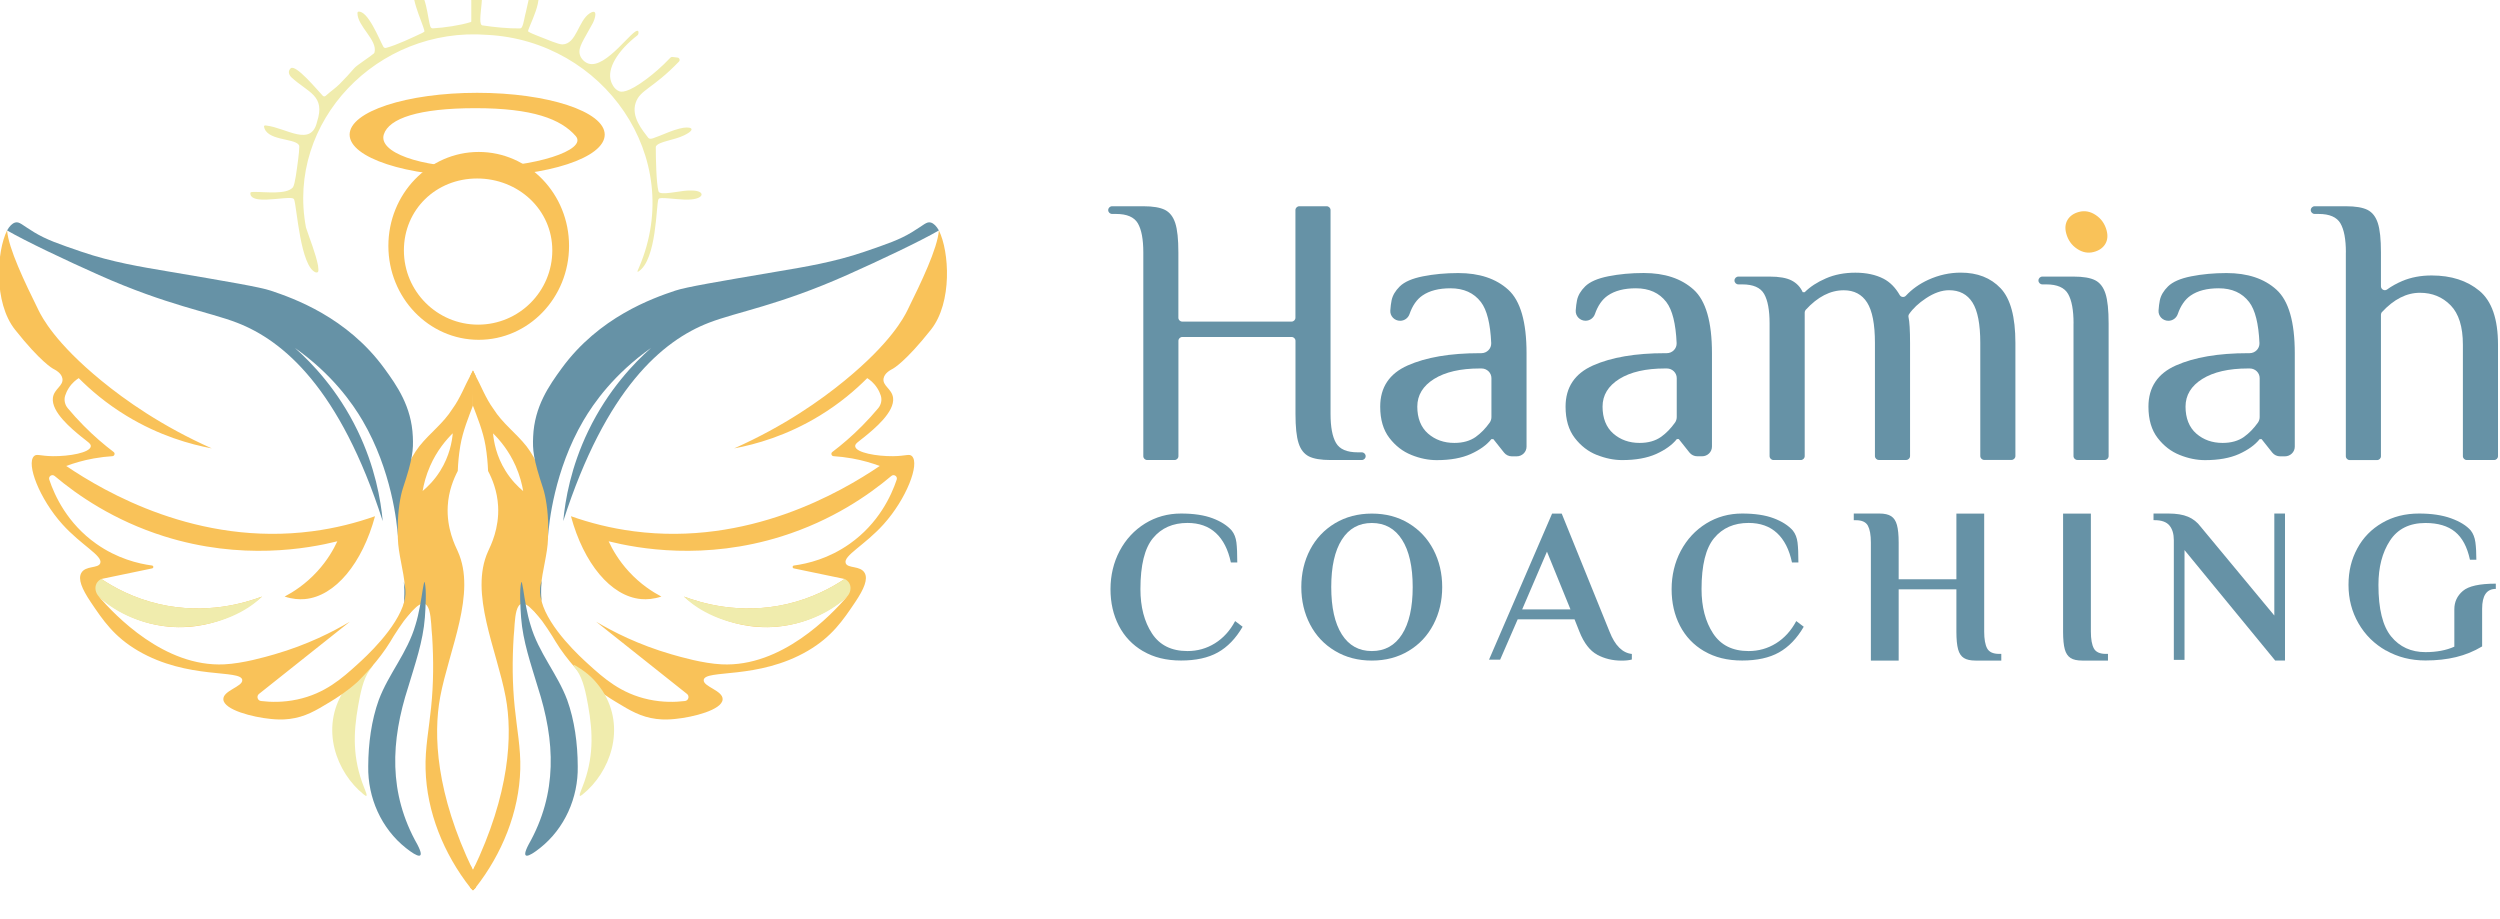 <?xml version="1.0" encoding="UTF-8" standalone="no"?>
<!DOCTYPE svg PUBLIC "-//W3C//DTD SVG 1.1//EN" "http://www.w3.org/Graphics/SVG/1.1/DTD/svg11.dtd">
<svg width="100%" height="100%" viewBox="0 0 397 146" version="1.1" xmlns="http://www.w3.org/2000/svg" xmlns:xlink="http://www.w3.org/1999/xlink" xml:space="preserve" xmlns:serif="http://www.serif.com/" style="fill-rule:evenodd;clip-rule:evenodd;stroke-linecap:round;stroke-linejoin:bevel;">
    <g transform="matrix(1,0,0,1,-337.804,-6542.8)">
        <g transform="matrix(1.015,0,0,1.015,-6.562,-1764.63)">
            <g transform="matrix(0.618,0,0,0.618,339.117,8180.82)">
                <path d="M119.35,225.82L119.36,225.82C119.37,225.82 119.35,225.82 119.35,225.82Z" style="fill:rgb(249,194,89);fill-rule:nonzero;"/>
                <path d="M119.35,225.82L119.36,225.82C119.37,225.82 119.35,225.82 119.35,225.82Z" style="fill:rgb(249,194,89);fill-rule:nonzero;"/>
                <path d="M120,108.92L120,100.02L119.36,101.29M119.36,230.97L120,231.61L120,226.52" style="fill:rgb(249,194,89);fill-rule:nonzero;"/>
                <path d="M119.35,225.16C119.35,228.19 119.35,230.21 119.36,230.97L120,231.61L120,226.52C119.78,226.06 119.56,225.61 119.35,225.16Z" style="fill:rgb(249,194,89);fill-rule:nonzero;"/>
                <path d="M119.35,225.82L119.36,225.82C119.37,225.82 119.35,225.82 119.35,225.82Z" style="fill:rgb(249,194,89);fill-rule:nonzero;"/>
                <path d="M119.35,225.82L119.36,225.82C119.37,225.82 119.35,225.82 119.35,225.82Z" style="fill:rgb(249,194,89);fill-rule:nonzero;"/>
                <path d="M119.35,225.82L119.36,225.82C119.37,225.82 119.35,225.82 119.35,225.82Z" style="fill:rgb(249,194,89);fill-rule:nonzero;"/>
                <path d="M119.35,225.82L119.36,225.82C119.37,225.82 119.35,225.82 119.35,225.82Z" style="fill:rgb(249,194,89);fill-rule:nonzero;"/>
                <path d="M102.76,154.83C102.97,157.22 102.25,159.94 102.18,161.99C102.24,163.49 103.31,162.15 104.77,160.74C109.76,155.37 109.25,164.06 109.66,167.27C110.04,173.27 110.02,179.31 109.4,185.29C108.88,190.55 107.84,195.71 108,200.95C108.27,211.77 112.63,222.43 119.34,230.96L119.98,231.6L119.98,226.51C110.65,207.14 109.9,192.27 111.7,182.65C113.95,170.64 120.95,156.37 116.15,145.78C115.49,144.33 113.29,140.03 113.61,134.34C113.82,130.49 115.12,127.41 116.15,125.44C116.22,123.52 116.4,121.38 116.79,119.08C117.4,115.37 119,111.53 119.98,108.91L119.98,100.01L119.34,101.28C118.03,103.64 116.79,107 114.81,109.7C112.45,113.46 109.11,115.79 106.42,119.18C101.04,126.22 100.62,134.96 100.98,142.46C101.08,146.48 102.48,150.69 102.77,154.83L102.76,154.83ZM107.25,130.52C107.55,128.76 108.1,126.55 109.16,124.16C110.88,120.26 113.21,117.55 114.88,115.9C114.7,117.96 114.08,121.64 111.7,125.43C110.23,127.78 108.55,129.43 107.25,130.52Z" style="fill:rgb(249,194,89);fill-rule:nonzero;"/>
                <path d="M119.35,225.82L119.36,225.82C119.37,225.82 119.35,225.82 119.35,225.82Z" style="fill:rgb(249,194,89);fill-rule:nonzero;"/>
                <path id="e" d="M107.76,153.55C107.64,153.5 107.49,154.16 107.3,155.32C106.86,158.15 106.33,161.58 105.44,164.42C103.42,171.46 98.62,176.79 96.14,183.44C94.3,188.56 93.5,194.43 93.48,200.21C93.33,208.15 96.79,215.98 103.05,220.92C105.97,223.24 108.02,224.04 105.92,220.01C98.55,207.01 99.17,193.83 103.61,180.11C105.35,174.27 107.35,168.67 107.82,162.56C107.99,159.98 108.29,155.72 107.77,153.55L107.76,153.55Z" style="fill:rgb(102,146,166);fill-rule:nonzero;"/>
                <path id="f" d="M94.63,174.62C94.66,174.48 94.44,174.56 94.11,174.74C90.89,176.65 89.16,178.37 87.32,181.07C81.21,190.58 85.42,201.82 92.37,207.36C93.86,208.63 92.57,206.05 92.37,205.41C89.55,198.27 89.66,191.93 90.95,184.79C91.48,181.88 92.12,178.25 93.83,175.86C94.09,175.48 94.48,175.05 94.65,174.65L94.65,174.62L94.63,174.62Z" style="fill:rgb(240,236,173);fill-rule:nonzero;"/>
                <path d="M100.97,139.41C100.97,135.6 101.61,131.78 102.24,129.88C104.77,122.28 104.92,120.13 104.77,116.75C104.44,109.09 100.73,103.84 97.58,99.51C88.11,86.48 74.51,81.71 68.82,79.8C66.12,78.89 58.23,77.55 42.46,74.87C36.15,73.8 28.62,72.59 20.88,69.94C15.01,67.93 12.07,66.92 8.9,65.01C5.84,63.17 5.19,62.25 4.1,62.55C3.35,62.76 2.66,63.47 2.05,64.55C6.66,67.23 16.98,72.13 25.32,75.84C42.64,83.55 53.11,85.15 60.28,87.92C71.98,92.44 86.32,104.51 97.15,138.14C96.65,132.73 95.21,124.41 90.79,115.26C85.78,104.89 79.17,98.07 74.9,94.28C84.34,100.95 89.46,108.28 92.06,112.71C99.4,125.24 100.83,138.9 100.96,141.95" style="fill:rgb(102,146,166);fill-rule:nonzero;"/>
                <path d="M16.05,101.98C16.42,103.89 13.95,104.62 13.65,106.91C13.18,110.52 18.49,114.85 20.84,116.77C22.45,118.08 23.34,118.54 23.24,119.23C23.01,120.83 17.79,121.74 13.65,121.7C10.32,121.66 9.54,121.02 8.86,121.7C6.86,123.68 10.26,132.5 16.05,138.94C20.85,144.27 26.32,146.91 25.64,148.79C25.14,150.18 21.93,149.34 20.84,151.26C19.97,152.81 20.97,155.28 23.24,158.65C26.37,163.3 29.13,167.4 35.22,170.97C47.84,178.35 61.29,175.6 61.59,178.36C61.77,180.06 56.65,181.03 56.8,183.29C56.97,185.93 64.24,187.78 68.78,188.22C70.08,188.35 71.59,188.47 73.58,188.22C77.52,187.72 80.22,186.1 83.77,183.94C85.45,182.92 87.9,181.41 90.76,178.85C92.1,177.51 96.16,173.45 99.09,168.63C99.51,167.93 100.13,166.85 101.17,165.33C101.88,164.29 102.24,163.77 102.5,163.42C103.8,161.72 104.59,161.15 104.38,160.57C104.22,160.11 103.61,160.18 103.07,159.4C102.81,159.02 102.7,158.64 102.65,158.39C100.81,165.3 92.65,172.68 90.75,174.4C86.93,177.86 82.58,181.79 75.49,183.3C71.94,184.06 68.76,183.98 66.32,183.68C65.44,183.57 65.13,182.44 65.82,181.89C73.49,175.79 81.16,169.7 88.83,163.6C84.51,166.16 78.07,169.46 69.76,171.86C67.32,172.56 61.77,174.17 57.05,174.4C41.86,175.15 29.4,161.99 25.27,157.24C27.51,159.17 33.74,164.03 43.07,164.87C55.88,166.02 64.84,158.73 66.59,157.24C62.34,158.85 52.45,161.9 40.53,159.15C34.05,157.65 29.12,154.94 25.91,152.79C30.2,151.9 34.49,151 38.78,150.11C39.19,150.02 39.17,149.44 38.75,149.38C35.23,148.91 29.91,147.61 24.64,143.89C17.34,138.74 14.11,131.76 12.73,127.63C12.46,126.81 13.43,126.15 14.09,126.71C19.82,131.54 29.06,137.97 41.8,141.98C61.42,148.16 78.21,145.1 85.66,143.25C84.71,145.29 83.14,148.08 80.57,150.88C77.58,154.15 74.45,156.11 72.31,157.24C74.29,157.89 75.99,158 77.4,157.88C85.15,157.2 92,148.74 95.2,136.9C90.49,138.56 85.17,139.95 79.31,140.71C50.33,144.5 26.84,130.81 17.02,124.18C18.94,123.47 21.29,122.76 24.01,122.27C25.7,121.97 27.27,121.79 28.71,121.7C29.26,121.67 29.47,120.97 29.03,120.64C26.63,118.82 24.06,116.63 21.47,114.01C19.97,112.5 18.62,111 17.41,109.55C16.67,108.66 16.41,107.46 16.76,106.36C16.95,105.78 17.23,105.13 17.65,104.48C18.51,103.12 19.57,102.33 20.19,101.94C23.13,104.9 27.11,108.33 32.27,111.47C40.59,116.54 48.48,118.72 53.88,119.73C41.18,114.08 31.95,107.52 25.91,102.57C14.26,93.03 10.91,86.58 10.02,84.77C6.47,77.58 2.43,69.16 2.05,64.55C-0.58,69.84 -1.41,82.76 4.06,89.67C10.55,97.87 13.65,99.53 13.65,99.53C14.27,99.86 15.78,100.61 16.05,101.99L16.05,101.98Z" style="fill:rgb(249,194,89);fill-rule:nonzero;"/>
                <path d="M102.54,158.81C102.94,157.33 103.04,155.86 102.72,154.48C102.67,154.26 102.59,153.95 102.48,153.56C102.55,154.22 102.6,154.87 102.62,155.54C102.62,155.67 102.67,157.05 102.54,158.81Z" style="fill:rgb(102,146,166);fill-rule:nonzero;"/>
                <path d="M119.35,225.82L119.36,225.82C119.37,225.82 119.35,225.82 119.35,225.82Z" style="fill:rgb(249,194,89);fill-rule:nonzero;"/>
                <path d="M25.92,152.78C29.13,154.93 34.06,157.64 40.54,159.14C52.47,161.89 62.36,158.84 66.6,157.23C62.79,161.04 56.27,164.18 48.17,164.86C45.78,165.06 43.9,164.93 43.08,164.86C34.74,164.13 28.46,160.41 25.28,157.23C24.44,156.3 24.19,155.05 24.64,154.05C24.99,153.28 25.64,152.91 25.91,152.78L25.92,152.78Z" style="fill:rgb(240,236,173);fill-rule:nonzero;"/>
                <path d="M120,231.6L120,226.51M120,108.92L120,100.02" style="fill:rgb(249,194,89);fill-rule:nonzero;"/>
                <path d="M120,231.6L120,226.52" style="fill:none;fill-rule:nonzero;"/>
                <path d="M120.64,225.82L120.65,225.82L120.64,225.82Z" style="fill:rgb(249,194,89);fill-rule:nonzero;"/>
                <path d="M120.65,225.82L120.64,225.82C120.63,225.82 120.65,225.82 120.65,225.82Z" style="fill:rgb(249,194,89);fill-rule:nonzero;"/>
                <path d="M120.64,101.29L120,100.02L120,108.92M120,226.52L120,231.61L120.64,230.97" style="fill:rgb(249,194,89);fill-rule:nonzero;"/>
                <path d="M120.65,225.16C120.65,228.19 120.65,230.21 120.64,230.97L120,231.61L120,226.52C120.22,226.06 120.44,225.61 120.65,225.16Z" style="fill:rgb(249,194,89);fill-rule:nonzero;"/>
                <path d="M120.64,225.82L120.65,225.82L120.64,225.82Z" style="fill:rgb(249,194,89);fill-rule:nonzero;"/>
                <path d="M120.65,225.82L120.64,225.82C120.63,225.82 120.65,225.82 120.65,225.82Z" style="fill:rgb(249,194,89);fill-rule:nonzero;"/>
                <path d="M120,231.6L120,226.52" style="fill:none;fill-rule:nonzero;"/>
                <path d="M120,108.92L120,100.02" style="fill:none;fill-rule:nonzero;"/>
                <path d="M120.64,225.82L120.65,225.82L120.64,225.82Z" style="fill:rgb(249,194,89);fill-rule:nonzero;"/>
                <path d="M120.65,225.82L120.64,225.82C120.63,225.82 120.65,225.82 120.65,225.82Z" style="fill:rgb(249,194,89);fill-rule:nonzero;"/>
                <path d="M223.95,101.98C223.58,103.89 226.05,104.62 226.35,106.91C226.82,110.52 221.51,114.85 219.16,116.77C217.55,118.08 216.66,118.54 216.76,119.23C216.99,120.83 222.21,121.74 226.35,121.7C229.68,121.66 230.46,121.02 231.14,121.7C233.14,123.68 229.74,132.5 223.95,138.94C219.15,144.27 213.68,146.91 214.36,148.79C214.86,150.18 218.07,149.34 219.16,151.26C220.03,152.81 219.03,155.28 216.76,158.65C213.63,163.3 210.87,167.4 204.78,170.97C192.16,178.35 178.71,175.6 178.41,178.36C178.23,180.06 183.35,181.03 183.2,183.29C183.03,185.93 175.76,187.78 171.22,188.22C169.92,188.35 168.41,188.47 166.42,188.22C162.48,187.72 159.78,186.1 156.23,183.94C154.55,182.92 152.1,181.41 149.24,178.85C147.9,177.51 143.84,173.45 140.91,168.63C140.49,167.93 139.87,166.85 138.83,165.33C138.12,164.29 137.76,163.77 137.5,163.42C136.2,161.72 135.41,161.15 135.62,160.57C135.78,160.11 136.39,160.18 136.93,159.4C137.19,159.02 137.3,158.64 137.35,158.39C139.19,165.3 147.35,172.68 149.25,174.4C153.07,177.86 157.42,181.79 164.51,183.3C168.06,184.06 171.24,183.98 173.68,183.68C174.56,183.57 174.87,182.44 174.18,181.89C166.51,175.79 158.84,169.7 151.17,163.6C155.49,166.16 161.93,169.46 170.24,171.86C172.68,172.56 178.23,174.17 182.95,174.4C198.14,175.15 210.6,161.99 214.73,157.24C212.49,159.17 206.26,164.03 196.93,164.87C184.12,166.02 175.16,158.73 173.41,157.24C177.66,158.85 187.55,161.9 199.47,159.15C205.95,157.65 210.88,154.94 214.09,152.79C209.8,151.9 205.51,151 201.22,150.11C200.81,150.02 200.83,149.44 201.25,149.38C204.77,148.91 210.09,147.61 215.36,143.89C222.66,138.74 225.89,131.76 227.27,127.63C227.54,126.81 226.57,126.15 225.91,126.71C220.18,131.54 210.94,137.97 198.2,141.98C178.58,148.16 161.79,145.1 154.34,143.25C155.29,145.29 156.86,148.08 159.43,150.88C162.42,154.15 165.55,156.11 167.69,157.24C165.71,157.89 164.01,158 162.6,157.88C154.85,157.2 148,148.74 144.8,136.9C149.51,138.56 154.83,139.95 160.69,140.71C189.67,144.5 213.16,130.81 222.98,124.18C221.06,123.47 218.71,122.76 215.99,122.27C214.3,121.97 212.73,121.79 211.29,121.7C210.74,121.67 210.53,120.97 210.97,120.64C213.37,118.82 215.94,116.63 218.53,114.01C220.03,112.5 221.38,111 222.59,109.55C223.33,108.66 223.59,107.46 223.24,106.36C223.05,105.78 222.77,105.13 222.35,104.48C221.49,103.12 220.43,102.33 219.81,101.94C216.87,104.9 212.89,108.33 207.73,111.47C199.41,116.54 191.52,118.72 186.12,119.73C198.82,114.08 208.05,107.52 214.09,102.57C225.74,93.03 229.09,86.58 229.98,84.77C233.53,77.58 237.57,69.16 237.95,64.55C240.58,69.84 241.41,82.76 235.94,89.67C229.45,97.87 226.35,99.53 226.35,99.53C225.73,99.86 224.22,100.61 223.95,101.99L223.95,101.98Z" style="fill:rgb(249,194,89);fill-rule:nonzero;"/>
                <path d="M138.99,142.47C139.35,134.98 138.92,126.24 133.55,119.19C130.86,115.79 127.52,113.46 125.16,109.71C123.18,107 121.94,103.65 120.63,101.29L119.99,100.02L119.99,108.92C120.97,111.54 122.57,115.38 123.18,119.09C123.56,121.39 123.74,123.52 123.82,125.45C124.86,127.42 126.15,130.5 126.36,134.35C126.68,140.04 124.48,144.34 123.82,145.79C119.02,156.38 126.02,170.65 128.27,182.66C130.08,192.28 129.32,207.15 119.99,226.52L119.99,231.61L120.63,230.97C127.33,222.44 131.7,211.78 131.97,200.96C132.13,195.73 131.09,190.56 130.57,185.3C129.95,179.32 129.92,173.28 130.31,167.28C130.72,164.07 130.21,155.38 135.2,160.75C136.66,162.16 137.73,163.49 137.79,162C137.72,159.96 136.99,157.24 137.21,154.84C137.5,150.7 138.9,146.48 139,142.47L138.99,142.47ZM128.26,125.45C125.88,121.65 125.26,117.97 125.08,115.92C126.75,117.57 129.08,120.29 130.8,124.18C131.86,126.57 132.41,128.78 132.71,130.54C131.41,129.46 129.73,127.8 128.26,125.45Z" style="fill:rgb(249,194,89);fill-rule:nonzero;"/>
                <path d="M120.64,225.82L120.65,225.82L120.64,225.82Z" style="fill:rgb(249,194,89);fill-rule:nonzero;"/>
                <path id="g" d="M132.24,153.55C132.36,153.5 132.51,154.16 132.7,155.32C133.14,158.15 133.67,161.58 134.56,164.42C136.58,171.46 141.38,176.79 143.86,183.44C145.7,188.56 146.5,194.43 146.52,200.21C146.67,208.15 143.21,215.98 136.95,220.92C134.03,223.24 131.98,224.04 134.08,220.01C141.45,207.01 140.83,193.83 136.39,180.11C134.65,174.27 132.65,168.67 132.18,162.56C132.01,159.98 131.71,155.72 132.23,153.55L132.24,153.55Z" style="fill:rgb(102,146,166);fill-rule:nonzero;"/>
                <path id="h" d="M145.46,174.62C145.43,174.48 145.65,174.56 145.98,174.74C149.2,176.65 150.93,178.37 152.77,181.07C158.88,190.58 154.67,201.82 147.72,207.36C146.23,208.63 147.52,206.05 147.72,205.41C150.54,198.27 150.43,191.93 149.14,184.79C148.61,181.88 147.97,178.25 146.26,175.86C146,175.48 145.61,175.05 145.44,174.65L145.44,174.62L145.46,174.62Z" style="fill:rgb(240,236,173);fill-rule:nonzero;"/>
                <path d="M139.03,139.41C139.03,135.6 138.39,131.78 137.76,129.88C135.23,122.28 135.08,120.13 135.23,116.75C135.56,109.09 139.27,103.84 142.42,99.51C151.89,86.48 165.49,81.71 171.18,79.8C173.88,78.89 181.77,77.55 197.54,74.87C203.85,73.8 211.38,72.59 219.12,69.94C224.99,67.93 227.93,66.92 231.1,65.01C234.16,63.17 234.81,62.25 235.9,62.55C236.65,62.76 237.34,63.47 237.95,64.55C233.34,67.23 223.02,72.13 214.68,75.84C197.36,83.55 186.89,85.15 179.72,87.92C168.02,92.44 153.68,104.51 142.85,138.14C143.35,132.73 144.79,124.41 149.21,115.26C154.22,104.89 160.83,98.07 165.1,94.28C155.66,100.95 150.54,108.28 147.94,112.71C140.6,125.24 139.17,138.9 139.04,141.95" style="fill:rgb(102,146,166);fill-rule:nonzero;"/>
                <path d="M137.34,158.39C136.94,156.91 136.84,155.44 137.16,154.06C137.21,153.84 137.29,153.53 137.4,153.14C137.33,153.8 137.28,154.45 137.26,155.12C137.26,155.25 137.21,156.63 137.34,158.39Z" style="fill:rgb(102,146,166);fill-rule:nonzero;"/>
                <path d="M120.65,225.82L120.64,225.82C120.63,225.82 120.65,225.82 120.65,225.82Z" style="fill:rgb(249,194,89);fill-rule:nonzero;"/>
                <path d="M214.08,152.78C210.87,154.93 205.94,157.64 199.46,159.14C187.53,161.89 177.64,158.84 173.4,157.23C177.21,161.04 183.73,164.18 191.83,164.86C194.22,165.06 196.1,164.93 196.92,164.86C205.26,164.13 211.54,160.41 214.72,157.23C215.56,156.3 215.81,155.05 215.36,154.05C215.01,153.28 214.36,152.91 214.09,152.78L214.08,152.78Z" style="fill:rgb(240,236,173);fill-rule:nonzero;"/>
                <path d="M121.45,44.68C108.82,44.68 98.58,55.33 98.58,68.46C98.58,81.59 108.82,92.24 121.45,92.24C134.08,92.24 144.32,81.59 144.32,68.46C144.32,55.33 134.08,44.68 121.45,44.68ZM121.3,88.4C110.93,88.4 102.51,79.99 102.51,69.61C102.51,59.23 110.68,51.4 121.05,51.4C131.42,51.4 140.08,59.23 140.08,69.61C140.08,79.99 131.67,88.4 121.29,88.4L121.3,88.4Z" style="fill:rgb(249,194,89);fill-rule:nonzero;"/>
                <path d="M121.06,29.71C103.23,29.71 88.77,34.45 88.77,40.3C88.77,46.15 103.22,50.89 121.06,50.89C138.9,50.89 153.35,46.15 153.35,40.3C153.35,34.45 138.89,29.71 121.06,29.71ZM120.94,48.61C106.51,48.61 95.98,44.73 97.43,40.23C98.73,36.19 106.21,33.6 120.64,33.6C135.07,33.6 142.26,36.34 146.01,40.66C149.11,44.24 135.37,48.61 120.95,48.61L120.94,48.61Z" style="fill:rgb(249,194,89);fill-rule:nonzero;"/>
                <path d="M89.95,23.47C90.46,22.81 94.03,20.54 94.9,19.75C94.98,19.67 95.04,19.58 95.07,19.47C95.88,16.36 90.75,12.89 90.75,9.54C90.75,9.34 90.82,9.2 90.96,9.17C93.39,8.82 96.22,16.07 97.31,18.05C97.44,18.29 97.72,18.41 97.98,18.34C100.7,17.63 104.69,15.71 107.21,14.53C107.44,14.41 107.59,14.31 107.66,14.25C108.17,14.03 104.14,6.07 105.04,3.51C105.1,3.36 105.21,3.28 105.36,3.27C108.2,3.69 108.51,11.15 109.24,13C109.34,13.24 109.57,13.4 109.83,13.39C112.66,13.24 116.83,12.63 119.43,11.8C119.65,11.67 119.54,11.68 119.57,11.25L119.57,6.59C119.59,4.94 119.54,2.27 119.57,0.59L120.47,0.02C124.49,1.73 120.35,12.79 122.53,12.66C125.28,13.08 129.04,13.46 131.86,13.41C132.08,13.41 132.27,13.29 132.38,13.09C132.86,12.23 133.07,10.31 133.42,9.15C133.97,6.82 134.47,4.17 134.82,3.33C134.9,3.24 135.07,3.23 135.27,3.27C139.13,4.45 133.42,13.99 133.99,14.19C134.66,14.65 135.34,14.84 136.32,15.27C139.04,16.3 141.53,17.46 142.69,17.46C146.22,17.31 146.64,11.48 149.54,9.59C151.75,8.18 150.92,10.97 150.32,12.09C147.91,16.56 146.58,18.17 147.04,20.01C147.29,21.02 148.21,21.98 149.23,22.31C153.71,23.75 160.61,13.19 161.77,14.05C161.87,14.12 161.95,14.3 161.87,14.76C161.84,14.91 161.76,15.05 161.64,15.15C156.64,19.03 153.85,23.57 154.95,26.83C155.04,27.1 155.6,28.75 157.01,29.31C157.47,29.49 159.02,29.94 164.13,26.07C165.66,24.91 167.73,23.19 169.97,20.82C170.1,20.68 170.29,20.61 170.48,20.63C170.8,20.67 171.31,20.73 171.79,20.79C172.27,20.85 172.49,21.44 172.15,21.8C165.47,28.74 162.3,28.9 161.19,32.23C160,35.8 162.91,39.17 164.34,41.07C164.87,41.77 166.11,40.94 167.08,40.66C168.6,40.06 170.54,39.2 172.26,38.77C175.11,38.03 176.88,38.82 173.43,40.48C170.89,41.73 167.08,42.01 166.34,43.23C166.29,43.31 166.28,43.41 166.28,43.5C166.28,46.17 166.4,52.54 166.95,54.61C167,54.8 167.13,54.95 167.32,55.01C168.88,55.54 173.12,54.28 175.38,54.45C178.72,54.45 178.71,56.38 175.29,56.7C173.21,56.94 169.59,56.32 167.78,56.36C167.37,56.39 167.13,56.39 166.96,56.62C166.34,57.91 166.58,72.05 161.84,74.98C161.31,75.31 162.04,74 162.1,73.77C173.9,45.94 152.98,16.52 123.59,15.04C95.82,12.91 72.69,37.03 77.71,63.75C77.71,63.78 77.72,63.81 77.73,63.84C78.7,66.8 80.18,70.39 80.78,73.48L80.78,73.54C80.88,74.53 81.07,75.4 80.15,75.16C76.34,73.64 75.43,58.95 74.75,56.8C74.71,56.67 74.63,56.56 74.52,56.49C74.36,56.39 74.15,56.36 73.79,56.34C71.85,56.28 67.93,56.99 65.78,56.68C64.49,56.54 63.57,56.03 63.64,55.08C63.72,54.73 64.23,54.84 64.66,54.8C67.65,54.79 72.67,55.5 74.36,53.7C74.39,53.66 74.42,53.63 74.45,53.58C74.97,52.68 75.34,49.56 75.75,46.5C75.89,45.3 76,44.42 76.02,43.44C76.02,43.14 76.03,43.04 75.88,42.86C74.62,41.16 67.6,41.86 67.09,38.19C67.12,37.96 67.42,37.94 67.77,38.01C72.76,38.63 79.03,43.51 80.52,37.06C82.73,30.31 78.23,29.69 74,25.76C73.28,25 73.15,24.14 73.88,23.48C75.23,22.52 80.39,28.79 81.99,30.47C82.18,30.67 82.48,30.67 82.69,30.49C84.13,29.2 85.22,28.51 86.26,27.46C87.61,26.1 88.84,24.76 89.94,23.48L89.95,23.47Z" style="fill:rgb(240,236,173);fill-rule:nonzero;"/>
                <path d="M120,108.84L120,100.14" style="fill:none;fill-rule:nonzero;stroke:rgb(249,194,89);stroke-width:0.1px;"/>
            </g>
            <g transform="matrix(1.068,0,0,1.068,590.364,8226.6)">
                <g transform="matrix(0.783,0,0,0.783,-72.759,-197.258)">
                    <path d="M6.53,323.61C4.54,322.45 3.03,320.85 1.99,318.84C0.95,316.83 0.43,314.55 0.43,312C0.43,309.45 1,306.99 2.15,304.83C3.3,302.67 4.88,300.97 6.89,299.72C8.9,298.48 11.15,297.85 13.63,297.85C15.98,297.85 17.94,298.14 19.51,298.73C21.08,299.32 22.28,300.09 23.11,301.03C23.59,301.63 23.88,302.38 23.99,303.27C24.1,304.16 24.15,305.41 24.15,307L22.95,307C22.44,304.59 21.51,302.76 20.15,301.5C18.79,300.24 17.02,299.61 14.83,299.61C12.11,299.61 9.96,300.55 8.39,302.44C6.82,304.33 6.03,307.51 6.03,311.99C6.03,315.32 6.75,318.08 8.19,320.28C9.63,322.48 11.84,323.58 14.83,323.58C16.7,323.58 18.41,323.1 19.97,322.13C21.53,321.16 22.79,319.77 23.75,317.97L25.15,319.03C23.87,321.23 22.32,322.83 20.51,323.84C18.7,324.85 16.4,325.35 13.63,325.35C10.86,325.35 8.52,324.77 6.53,323.6L6.53,323.61Z" style="fill:rgb(102,146,166);fill-rule:nonzero;"/>
                    <path d="M42.43,323.55C40.42,322.35 38.86,320.7 37.77,318.6C36.68,316.51 36.13,314.17 36.13,311.61C36.13,309.05 36.68,306.71 37.77,304.62C38.86,302.53 40.42,300.88 42.43,299.67C44.44,298.47 46.74,297.86 49.33,297.86C51.92,297.86 54.21,298.46 56.21,299.67C58.21,300.88 59.76,302.53 60.85,304.62C61.94,306.72 62.49,309.05 62.49,311.61C62.49,314.17 61.94,316.51 60.85,318.6C59.76,320.7 58.21,322.35 56.21,323.55C54.21,324.75 51.92,325.36 49.33,325.36C46.74,325.36 44.44,324.76 42.43,323.55ZM54.97,320.46C56.3,318.38 56.97,315.42 56.97,311.6C56.97,307.78 56.3,304.82 54.97,302.74C53.64,300.66 51.76,299.62 49.33,299.62C46.9,299.62 45.03,300.66 43.71,302.74C42.39,304.82 41.73,307.78 41.73,311.6C41.73,315.42 42.39,318.38 43.71,320.46C45.03,322.54 46.9,323.58 49.33,323.58C51.76,323.58 53.64,322.54 54.97,320.46Z" style="fill:rgb(102,146,166);fill-rule:nonzero;"/>
                    <path d="M91.49,324.26C90.13,323.53 89.02,322.1 88.17,319.97L87.25,317.65L76.61,317.65L73.33,325.19L71.25,325.19L83.05,297.86L84.85,297.86L93.81,319.98C94.82,322.55 96.21,323.93 97.97,324.12L97.97,325.16C97.49,325.3 96.85,325.37 96.05,325.37C94.37,325.37 92.85,325 91.49,324.27L91.49,324.26ZM77.45,315.79L86.49,315.79L82.09,304.98L77.45,315.79Z" style="fill:rgb(102,146,166);fill-rule:nonzero;"/>
                    <path d="M111.51,323.61C109.52,322.45 108.01,320.85 106.97,318.84C105.93,316.83 105.41,314.55 105.41,312C105.41,309.45 105.98,306.99 107.13,304.83C108.28,302.67 109.86,300.97 111.87,299.72C113.88,298.48 116.13,297.85 118.61,297.85C120.96,297.85 122.92,298.14 124.49,298.73C126.06,299.32 127.26,300.09 128.09,301.03C128.57,301.63 128.86,302.38 128.97,303.27C129.08,304.16 129.13,305.41 129.13,307L127.93,307C127.42,304.59 126.49,302.76 125.13,301.5C123.77,300.24 122,299.61 119.81,299.61C117.09,299.61 114.94,300.55 113.37,302.44C111.8,304.33 111.01,307.51 111.01,311.99C111.01,315.32 111.73,318.08 113.17,320.28C114.61,322.48 116.82,323.58 119.81,323.58C121.68,323.58 123.39,323.1 124.95,322.13C126.51,321.16 127.77,319.77 128.73,317.97L130.13,319.03C128.85,321.23 127.3,322.83 125.49,323.84C123.68,324.85 121.38,325.35 118.61,325.35C115.84,325.35 113.5,324.77 111.51,323.6L111.51,323.61Z" style="fill:rgb(102,146,166);fill-rule:nonzero;"/>
                    <path d="M142.69,303.27C142.69,301.85 142.5,300.81 142.13,300.12C141.76,299.44 141.01,299.1 139.89,299.1L139.49,299.1L139.49,297.85L144.29,297.85C145.25,297.85 145.98,298.02 146.49,298.35C147,298.68 147.36,299.23 147.57,300C147.78,300.77 147.89,301.85 147.89,303.27L147.89,310.15L158.69,310.15L158.69,297.86L163.89,297.86L163.89,319.94C163.89,321.36 164.08,322.41 164.45,323.09C164.82,323.77 165.57,324.11 166.69,324.11L167.09,324.11L167.09,325.36L162.29,325.36C161.33,325.36 160.6,325.2 160.09,324.88C159.58,324.56 159.22,324.02 159.01,323.26C158.8,322.5 158.69,321.39 158.69,319.95L158.69,312.03L147.89,312.03L147.89,325.36L142.69,325.36L142.69,303.27Z" style="fill:rgb(102,146,166);fill-rule:nonzero;"/>
                    <path d="M180.05,324.87C179.54,324.55 179.18,324.01 178.97,323.25C178.76,322.49 178.65,321.38 178.65,319.94L178.65,297.86L183.85,297.86L183.85,319.94C183.85,321.36 184.04,322.41 184.41,323.09C184.78,323.77 185.53,324.11 186.65,324.11L187.05,324.11L187.05,325.36L182.25,325.36C181.29,325.36 180.56,325.2 180.05,324.88L180.05,324.87Z" style="fill:rgb(102,146,166);fill-rule:nonzero;"/>
                    <path d="M201.37,304.69L201.37,325.23L199.37,325.23L199.37,302.83C199.37,301.67 199.1,300.76 198.55,300.09C198,299.43 197.08,299.09 195.77,299.09L195.57,299.09L195.57,297.85L198.37,297.85C199.86,297.85 201.08,298.05 202.03,298.45C202.98,298.85 203.77,299.48 204.41,300.34L218.17,316.93L218.17,297.85L220.17,297.85L220.17,325.35L218.33,325.35L201.37,304.69Z" style="fill:rgb(102,146,166);fill-rule:nonzero;"/>
                    <path d="M239.07,323.49C236.87,322.25 235.15,320.54 233.91,318.38C232.67,316.22 232.05,313.83 232.05,311.21C232.05,308.59 232.6,306.42 233.69,304.39C234.78,302.36 236.34,300.76 238.35,299.6C240.36,298.43 242.66,297.85 245.25,297.85C247.6,297.85 249.6,298.15 251.25,298.75C252.9,299.35 254.13,300.11 254.93,301.03C255.38,301.61 255.67,302.34 255.79,303.23C255.91,304.12 255.97,305.21 255.97,306.49L254.77,306.49C254.26,304.11 253.34,302.37 251.99,301.27C250.64,300.17 248.8,299.62 246.45,299.62C243.46,299.62 241.25,300.72 239.81,302.92C238.37,305.12 237.65,307.88 237.65,311.21C237.65,315.69 238.44,318.9 240.03,320.85C241.62,322.8 243.76,323.78 246.45,323.78C248.53,323.78 250.33,323.44 251.85,322.76L251.85,315.77C251.85,314.38 252.38,313.24 253.45,312.33C254.52,311.42 256.57,310.97 259.61,310.97L259.61,311.95C257.9,311.95 257.05,313.19 257.05,315.68L257.05,322.71C255.53,323.63 253.9,324.29 252.17,324.71C250.44,325.13 248.53,325.34 246.45,325.34C243.73,325.34 241.27,324.72 239.07,323.47L239.07,323.49Z" style="fill:rgb(102,146,166);fill-rule:nonzero;"/>
                </g>
                <g transform="matrix(0.783,0,0,0.783,-72.759,-197.258)">
                    <path d="M180.61,262.28C180.61,259.8 180.27,257.96 179.59,256.77C178.91,255.58 177.55,254.98 175.5,254.98L174.77,254.98C174.37,254.98 174.04,254.65 174.04,254.25C174.04,253.85 174.37,253.52 174.77,253.52L180.61,253.52C182.41,253.52 183.76,253.75 184.66,254.21C185.56,254.67 186.2,255.51 186.59,256.73C186.98,257.95 187.17,259.8 187.17,262.28L187.17,287.1C187.17,287.5 186.84,287.83 186.44,287.83L181.33,287.83C180.93,287.83 180.6,287.5 180.6,287.1L180.6,262.28L180.61,262.28Z" style="fill:rgb(102,146,166);fill-rule:nonzero;"/>
                    <path d="M6.57,248.99C6.57,246.54 6.23,244.73 5.55,243.56C4.87,242.39 3.51,241.8 1.46,241.8L0.73,241.8C0.33,241.8 0,241.48 0,241.08C0,240.68 0.33,240.36 0.73,240.36L6.57,240.36C8.37,240.36 9.72,240.59 10.62,241.04C11.52,241.5 12.16,242.32 12.55,243.52C12.94,244.72 13.13,246.54 13.13,248.99L13.13,261.22C13.13,261.62 13.46,261.94 13.86,261.94L34.3,261.94C34.7,261.94 35.03,261.62 35.03,261.22L35.03,241.08C35.03,240.68 35.36,240.36 35.76,240.36L40.87,240.36C41.27,240.36 41.6,240.68 41.6,241.08L41.6,279.21C41.6,281.66 41.94,283.47 42.62,284.64C43.3,285.82 44.66,286.4 46.71,286.4L47.44,286.4C47.84,286.4 48.17,286.72 48.17,287.12C48.17,287.52 47.84,287.84 47.44,287.84L41.6,287.84C39.8,287.84 38.45,287.61 37.55,287.16C36.65,286.7 36,285.88 35.62,284.68C35.23,283.48 35.04,281.66 35.04,279.21L35.04,265.54C35.04,265.14 34.71,264.82 34.31,264.82L13.87,264.82C13.47,264.82 13.14,265.14 13.14,265.54L13.14,287.12C13.14,287.52 12.81,287.84 12.41,287.84L7.3,287.84C6.9,287.84 6.57,287.52 6.57,287.12L6.57,248.99Z" style="fill:rgb(102,146,166);fill-rule:nonzero;"/>
                    <path d="M56.73,286.89C55.12,286.25 53.75,285.19 52.61,283.71C51.47,282.23 50.89,280.28 50.89,277.85C50.89,274.23 52.61,271.66 56.04,270.14C59.47,268.62 63.96,267.85 69.51,267.85L69.81,267.85C70.86,267.85 71.7,266.99 71.66,265.97C71.5,262.32 70.86,259.75 69.73,258.28C68.42,256.57 66.52,255.71 64.04,255.71C61.85,255.71 60.1,256.16 58.78,257.07C57.72,257.8 56.92,258.96 56.37,260.55C56.11,261.28 55.42,261.79 54.62,261.79C53.56,261.79 52.71,260.91 52.78,259.87C52.83,259.13 52.91,258.49 53.02,257.97C53.21,257.04 53.73,256.17 54.55,255.36C55.43,254.5 56.87,253.87 58.89,253.47C60.91,253.07 63.11,252.86 65.5,252.86C69.44,252.86 72.56,253.9 74.84,255.97C77.13,258.04 78.27,262.01 78.27,267.86L78.27,285.34C78.27,286.34 77.44,287.15 76.42,287.15L75.52,287.15C74.95,287.15 74.41,286.89 74.06,286.45L72.06,283.93L71.69,283.93C70.81,285.03 69.52,285.95 67.82,286.72C66.12,287.48 64,287.86 61.47,287.86C59.91,287.86 58.33,287.54 56.72,286.89L56.73,286.89ZM68.78,283.5C69.72,282.83 70.59,281.94 71.38,280.83C71.59,280.53 71.7,280.16 71.7,279.8L71.7,272.52C71.7,271.52 70.87,270.71 69.85,270.71L69.51,270.71C65.91,270.71 63.06,271.37 60.97,272.67C58.88,273.98 57.83,275.71 57.83,277.85C57.83,279.99 58.5,281.72 59.84,282.89C61.18,284.06 62.82,284.64 64.77,284.64C66.38,284.64 67.71,284.26 68.79,283.5L68.78,283.5Z" style="fill:rgb(102,146,166);fill-rule:nonzero;"/>
                    <path d="M91.41,286.89C89.8,286.25 88.43,285.19 87.29,283.71C86.15,282.23 85.57,280.28 85.57,277.85C85.57,274.23 87.29,271.66 90.72,270.14C94.15,268.62 98.64,267.85 104.19,267.85L104.5,267.85C105.55,267.85 106.39,266.99 106.35,265.97C106.19,262.32 105.55,259.75 104.42,258.28C103.11,256.57 101.21,255.71 98.73,255.71C96.54,255.71 94.79,256.16 93.47,257.07C92.41,257.8 91.61,258.96 91.06,260.54C90.8,261.27 90.11,261.78 89.31,261.78C88.25,261.78 87.4,260.9 87.47,259.86C87.52,259.12 87.6,258.48 87.71,257.96C87.9,257.03 88.42,256.16 89.24,255.35C90.12,254.49 91.56,253.86 93.58,253.46C95.6,253.06 97.8,252.85 100.19,252.85C104.13,252.85 107.24,253.89 109.53,255.96C111.82,258.03 112.96,262 112.96,267.85L112.96,285.33C112.96,286.33 112.13,287.14 111.11,287.14L110.21,287.14C109.64,287.14 109.1,286.88 108.75,286.44L106.75,283.92L106.39,283.92C105.51,285.02 104.22,285.94 102.52,286.71C100.81,287.47 98.7,287.85 96.17,287.85C94.61,287.85 93.03,287.53 91.42,286.88L91.41,286.89ZM103.45,283.5C104.39,282.83 105.26,281.94 106.05,280.83C106.26,280.53 106.37,280.16 106.37,279.8L106.37,272.52C106.37,271.52 105.54,270.71 104.52,270.71L104.17,270.71C100.57,270.71 97.72,271.37 95.63,272.67C93.54,273.98 92.49,275.71 92.49,277.85C92.49,279.99 93.16,281.72 94.5,282.89C95.84,284.06 97.48,284.64 99.43,284.64C101.04,284.64 102.37,284.26 103.45,283.5Z" style="fill:rgb(102,146,166);fill-rule:nonzero;"/>
                    <path d="M123.74,262.28C123.74,259.8 123.4,257.96 122.72,256.77C122.04,255.58 120.68,254.98 118.63,254.98L117.9,254.98C117.5,254.98 117.17,254.65 117.17,254.25C117.17,253.85 117.5,253.52 117.9,253.52L123.74,253.52C125.54,253.52 126.92,253.76 127.86,254.25C128.81,254.74 129.5,255.47 129.94,256.44L130.31,256.44C131.33,255.42 132.66,254.55 134.29,253.85C135.92,253.14 137.76,252.79 139.8,252.79C141.84,252.79 143.6,253.17 145.06,253.92C146.27,254.55 147.28,255.57 148.09,256.98C148.33,257.39 148.91,257.46 149.23,257.11C150.38,255.87 151.78,254.88 153.41,254.13C155.38,253.23 157.41,252.78 159.51,252.78C162.62,252.78 165.11,253.75 166.96,255.7C168.81,257.65 169.73,261.05 169.73,265.92L169.73,287.09C169.73,287.49 169.4,287.82 169,287.82L163.89,287.82C163.49,287.82 163.16,287.49 163.16,287.09L163.16,265.92C163.16,262.42 162.67,259.9 161.7,258.37C160.73,256.84 159.27,256.07 157.32,256.07C155.96,256.07 154.52,256.57 153.01,257.57C151.62,258.49 150.57,259.48 149.84,260.54C149.73,260.7 149.69,260.91 149.73,261.1C149.92,261.94 150.02,263.55 150.02,265.93L150.02,287.1C150.02,287.5 149.69,287.83 149.29,287.83L144.18,287.83C143.78,287.83 143.45,287.5 143.45,287.1L143.45,265.93C143.45,262.43 142.96,259.91 141.99,258.38C141.02,256.85 139.56,256.08 137.61,256.08C135.1,256.08 132.74,257.3 130.51,259.73C130.38,259.87 130.31,260.05 130.31,260.24L130.31,287.11C130.31,287.51 129.98,287.84 129.58,287.84L124.47,287.84C124.07,287.84 123.74,287.51 123.74,287.11L123.74,262.28Z" style="fill:rgb(102,146,166);fill-rule:nonzero;"/>
                    <path d="M200.46,286.89C198.85,286.25 197.48,285.19 196.34,283.71C195.2,282.23 194.62,280.28 194.62,277.85C194.62,274.23 196.34,271.66 199.77,270.14C203.2,268.62 207.69,267.85 213.24,267.85L213.54,267.85C214.59,267.85 215.43,266.99 215.39,265.97C215.23,262.32 214.59,259.75 213.46,258.28C212.15,256.57 210.25,255.71 207.77,255.71C205.58,255.71 203.83,256.16 202.51,257.07C201.45,257.8 200.65,258.96 200.1,260.55C199.84,261.28 199.15,261.79 198.35,261.79C197.29,261.79 196.44,260.91 196.51,259.87C196.56,259.13 196.64,258.49 196.75,257.97C196.94,257.04 197.46,256.17 198.28,255.36C199.16,254.5 200.6,253.87 202.62,253.47C204.64,253.07 206.84,252.86 209.23,252.86C213.17,252.86 216.29,253.9 218.57,255.97C220.86,258.04 222,262.01 222,267.86L222,285.34C222,286.34 221.17,287.15 220.15,287.15L219.25,287.15C218.68,287.15 218.14,286.89 217.79,286.45L215.79,283.93L215.43,283.93C214.55,285.03 213.26,285.95 211.56,286.72C209.86,287.48 207.74,287.86 205.21,287.86C203.65,287.86 202.07,287.54 200.46,286.89ZM212.51,283.5C213.45,282.83 214.32,281.94 215.11,280.83C215.32,280.53 215.43,280.16 215.43,279.8L215.43,272.52C215.43,271.52 214.6,270.71 213.58,270.71L213.24,270.71C209.64,270.71 206.79,271.37 204.7,272.67C202.61,273.98 201.56,275.71 201.56,277.85C201.56,279.99 202.23,281.72 203.57,282.89C204.91,284.06 206.55,284.64 208.5,284.64C210.11,284.64 211.44,284.26 212.52,283.5L212.51,283.5Z" style="fill:rgb(102,146,166);fill-rule:nonzero;"/>
                    <path d="M231.56,248.99C231.56,246.54 231.22,244.73 230.54,243.56C229.86,242.39 228.5,241.8 226.45,241.8L225.72,241.8C225.32,241.8 224.99,241.48 224.99,241.08C224.99,240.68 225.32,240.36 225.72,240.36L231.56,240.36C233.36,240.36 234.71,240.59 235.61,241.04C236.51,241.5 237.15,242.32 237.54,243.52C237.93,244.72 238.12,246.54 238.12,248.99L238.12,255.34C238.12,255.92 238.79,256.28 239.27,255.93C240.08,255.34 241.02,254.81 242.1,254.35C243.73,253.66 245.57,253.31 247.61,253.31C251.26,253.31 254.24,254.27 256.55,256.19C258.86,258.11 260.02,261.47 260.02,266.26L260.02,287.12C260.02,287.52 259.69,287.84 259.29,287.84L254.18,287.84C253.78,287.84 253.45,287.52 253.45,287.12L253.45,266.26C253.45,262.9 252.68,260.45 251.15,258.89C249.62,257.33 247.71,256.55 245.42,256.55C242.91,256.55 240.55,257.75 238.32,260.15C238.19,260.28 238.12,260.47 238.12,260.65L238.12,287.13C238.12,287.53 237.79,287.85 237.39,287.85L232.28,287.85C231.88,287.85 231.55,287.53 231.55,287.13L231.55,249L231.56,248.99Z" style="fill:rgb(102,146,166);fill-rule:nonzero;"/>
                </g>
                <g transform="matrix(0.783,0,0,0.783,-72.759,-197.258)">
                    <path d="M181.26,248.32C180.24,247.64 179.57,246.68 179.24,245.46C178.97,244.47 179.06,243.62 179.49,242.9C179.93,242.18 180.64,241.68 181.62,241.42C182.7,241.13 183.75,241.33 184.77,242.01C185.79,242.69 186.46,243.65 186.79,244.87C187.06,245.86 186.97,246.71 186.54,247.43C186.1,248.15 185.39,248.65 184.41,248.91C183.33,249.2 182.28,249.01 181.26,248.32Z" style="fill:rgb(249,194,89);fill-rule:nonzero;"/>
                </g>
            </g>
        </g>
    </g>
</svg>
